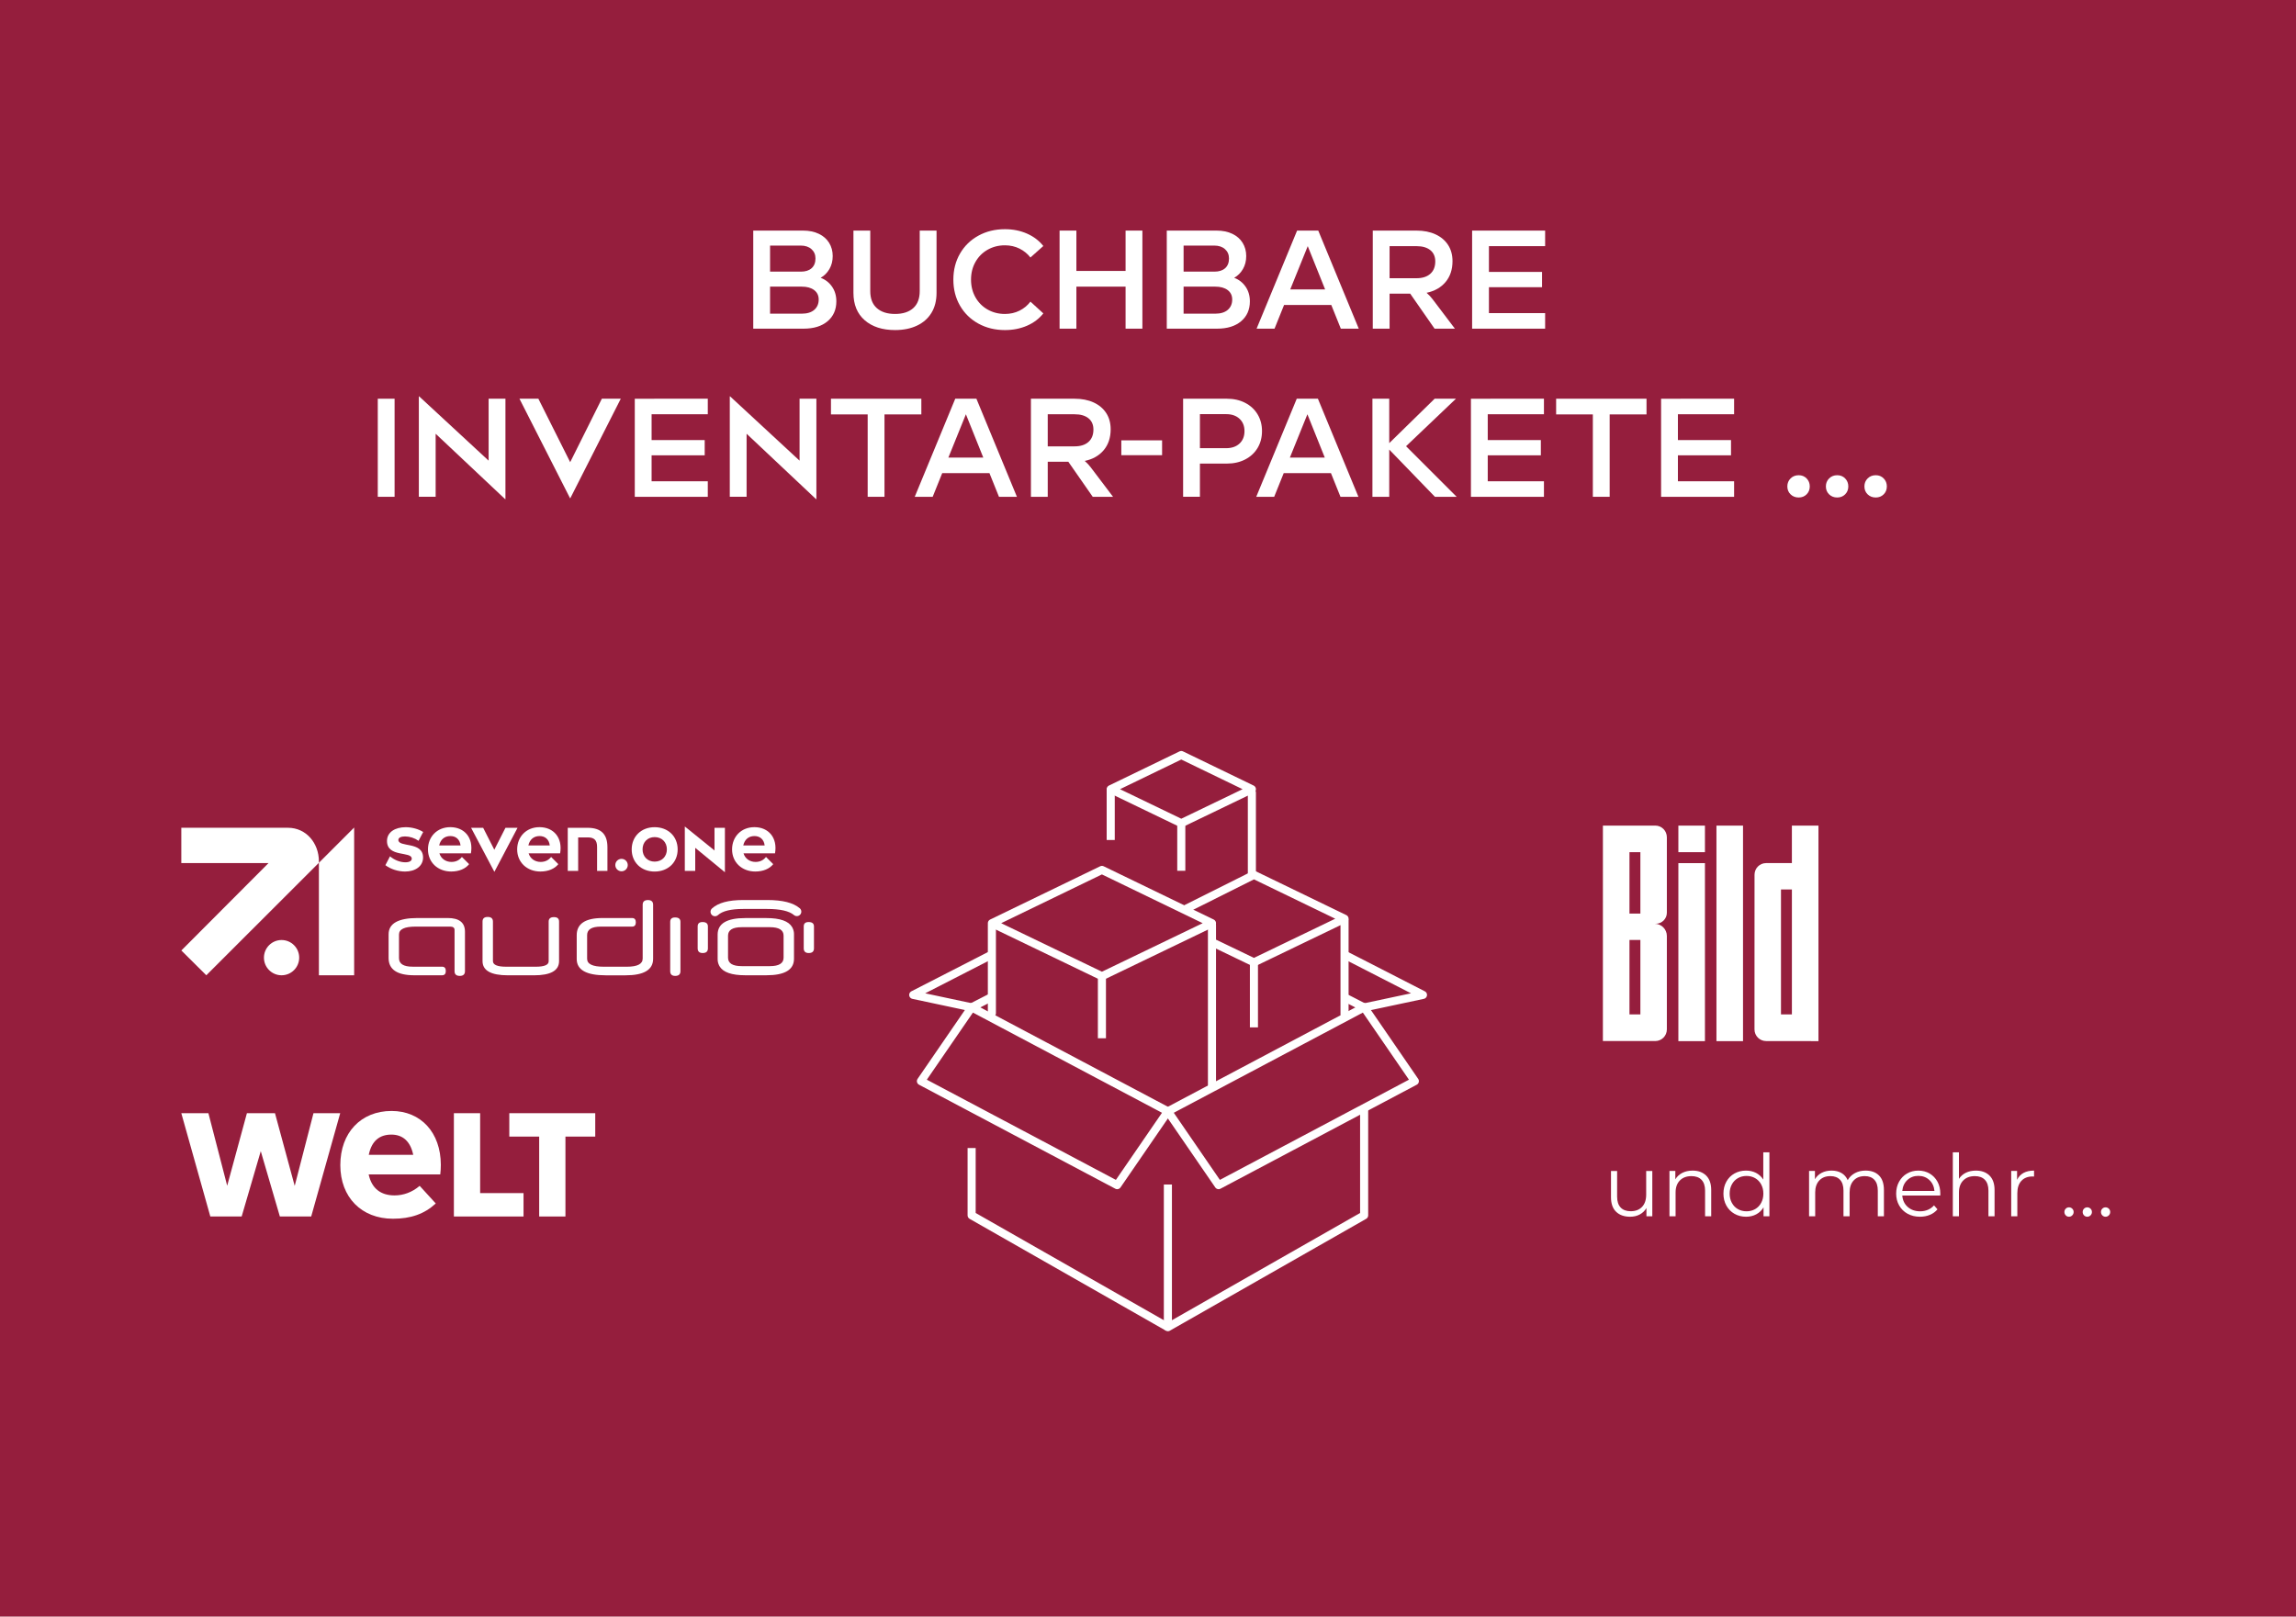 <?xml version="1.0" encoding="utf-8"?>
<!-- Generator: Adobe Illustrator 26.2.1, SVG Export Plug-In . SVG Version: 6.00 Build 0)  -->
<svg version="1.1" id="Ebene_1" xmlns="http://www.w3.org/2000/svg" xmlns:xlink="http://www.w3.org/1999/xlink" x="0px" y="0px"
	 viewBox="0 0 426 300" style="enable-background:new 0 0 426 300;" xml:space="preserve">
<style type="text/css">
	.st0{fill:#951E3D;}
	.st1{fill:#FFFFFF;}
	.st2{fill:none;stroke:#FFFFFF;stroke-width:1.5;stroke-linecap:round;stroke-linejoin:round;stroke-miterlimit:10;}
	.st3{fill:none;stroke:#FFFFFF;stroke-width:1.5;stroke-linejoin:round;stroke-miterlimit:10;}
	.st4{fill-rule:evenodd;clip-rule:evenodd;fill:#FFFFFF;}
</style>
<rect x="-1" y="-0.96" class="st0" width="428" height="301.919"/>
<g>
	<g>
		<path class="st1" d="M154.383,53.205c0.529,0.771,0.793,1.677,0.793,2.717c0,1.543-0.541,2.773-1.625,3.692
			c-1.083,0.919-2.57,1.378-4.459,1.378h-9.334v-18.2h9.23c1.127,0,2.105,0.199,2.938,0.599c0.832,0.398,1.469,0.957,1.911,1.677
			s0.663,1.538,0.663,2.457c0,0.901-0.203,1.703-0.611,2.404c-0.407,0.702-0.949,1.244-1.625,1.625
			C153.149,51.884,153.854,52.435,154.383,53.205z M142.879,45.574v4.836h5.72c0.85,0,1.513-0.212,1.989-0.637
			s0.716-1.027,0.716-1.808c0-0.71-0.248-1.287-0.742-1.729c-0.494-0.442-1.156-0.663-1.988-0.663H142.879z M148.755,58.21
			c1.006,0,1.781-0.238,2.327-0.715s0.819-1.113,0.819-1.911c0-0.745-0.282-1.33-0.846-1.755c-0.562-0.425-1.33-0.637-2.301-0.637
			h-5.876v5.018H148.755z"/>
		<path class="st1" d="M170.646,42.792h3.12v11.544c0,1.456-0.316,2.7-0.949,3.731s-1.529,1.819-2.691,2.366
			c-1.16,0.546-2.513,0.818-4.055,0.818c-2.357,0-4.234-0.606-5.629-1.819c-1.396-1.214-2.094-2.912-2.094-5.097V42.792h3.12v11.232
			c0,1.387,0.407,2.439,1.222,3.159c0.814,0.719,1.941,1.078,3.381,1.078c1.438,0,2.561-0.359,3.366-1.078
			c0.806-0.72,1.209-1.772,1.209-3.159V42.792z"/>
		<path class="st1" d="M181.54,60.057c-1.455-0.798-2.596-1.907-3.418-3.328c-0.824-1.422-1.235-3.033-1.235-4.836
			s0.411-3.415,1.235-4.836c0.822-1.422,1.963-2.531,3.418-3.328c1.457-0.798,3.095-1.196,4.914-1.196
			c1.491,0,2.855,0.273,4.096,0.819c1.238,0.546,2.248,1.312,3.029,2.301l-2.393,2.132c-0.537-0.693-1.213-1.243-2.027-1.651
			c-0.815-0.406-1.717-0.61-2.705-0.61c-1.179,0-2.248,0.272-3.211,0.818c-0.961,0.546-1.716,1.305-2.262,2.275
			s-0.818,2.062-0.818,3.276c0,1.213,0.272,2.305,0.818,3.275s1.301,1.729,2.262,2.275c0.963,0.546,2.032,0.818,3.211,0.818
			c0.988,0,1.89-0.203,2.705-0.61c0.814-0.407,1.49-0.966,2.027-1.677l2.393,2.184c-0.781,0.988-1.791,1.751-3.029,2.288
			c-1.24,0.537-2.604,0.806-4.096,0.806C184.634,61.252,182.997,60.854,181.54,60.057z"/>
		<path class="st1" d="M208.84,50.28v-7.488h3.119v18.2h-3.119v-7.8h-9.127v7.8h-3.119v-18.2h3.119v7.488H208.84z"/>
		<path class="st1" d="M231.109,53.205c0.528,0.771,0.793,1.677,0.793,2.717c0,1.543-0.542,2.773-1.625,3.692
			s-2.57,1.378-4.459,1.378h-9.334v-18.2h9.229c1.127,0,2.106,0.199,2.938,0.599c0.832,0.398,1.469,0.957,1.911,1.677
			c0.441,0.72,0.662,1.538,0.662,2.457c0,0.901-0.203,1.703-0.61,2.404c-0.407,0.702-0.949,1.244-1.625,1.625
			C229.874,51.884,230.58,52.435,231.109,53.205z M219.604,45.574v4.836h5.72c0.849,0,1.513-0.212,1.989-0.637
			s0.715-1.027,0.715-1.808c0-0.71-0.247-1.287-0.741-1.729c-0.494-0.442-1.157-0.663-1.989-0.663H219.604z M225.479,58.21
			c1.006,0,1.781-0.238,2.328-0.715c0.545-0.477,0.818-1.113,0.818-1.911c0-0.745-0.281-1.33-0.845-1.755s-1.331-0.637-2.302-0.637
			h-5.875v5.018H225.479z"/>
		<path class="st1" d="M252.104,60.992h-3.328l-1.768-4.394h-8.762l-1.769,4.394h-3.328l7.515-18.2h3.926L252.104,60.992z
			 M242.64,45.678l-3.25,8.034h6.474L242.64,45.678z"/>
		<path class="st1" d="M266.17,60.992l-4.524-6.5h-3.822v6.5h-3.119v-18.2h8.111c1.335,0,2.505,0.23,3.51,0.689
			c1.006,0.459,1.785,1.113,2.341,1.963c0.554,0.85,0.832,1.854,0.832,3.016c0,1.561-0.429,2.852-1.287,3.874
			c-0.858,1.023-2.032,1.69-3.522,2.002c0.449,0.399,0.822,0.798,1.117,1.196l4.135,5.46H266.17z M257.823,45.678v5.954h4.992
			c1.092,0,1.945-0.272,2.562-0.818c0.615-0.546,0.923-1.313,0.923-2.302c0-0.9-0.308-1.599-0.923-2.093
			c-0.616-0.494-1.47-0.741-2.562-0.741H257.823z"/>
		<path class="st1" d="M286.684,42.792v2.886h-10.427v4.784h9.854v2.834h-9.854v4.811h10.427v2.886h-13.547v-18.2H286.684z"/>
		<path class="st1" d="M73.213,92.193h-3.12v-18.2h3.12V92.193z"/>
		<path class="st1" d="M90.659,85.485V73.992h3.121v18.643h-0.053L80.831,80.492v11.7h-3.119V73.551h0.052L90.659,85.485z"/>
		<path class="st1" d="M105.792,85.771l5.875-11.778h3.511l-9.36,18.46h-0.052l-9.386-18.46h3.51L105.792,85.771z"/>
		<path class="st1" d="M131.323,73.992v2.886h-10.426v4.784h9.854v2.834h-9.854v4.811h10.426v2.886h-13.546v-18.2H131.323z"/>
		<path class="st1" d="M148.352,85.485V73.992h3.121v18.643h-0.053l-12.896-12.143v11.7h-3.119V73.551h0.052L148.352,85.485z"/>
		<path class="st1" d="M154.176,73.992h16.77v2.912h-6.838v15.288h-3.119V76.904h-6.812V73.992z"/>
		<path class="st1" d="M188.678,92.193h-3.328l-1.768-4.394h-8.762l-1.769,4.394h-3.328l7.515-18.2h3.926L188.678,92.193z
			 M179.214,76.878l-3.25,8.034h6.474L179.214,76.878z"/>
		<path class="st1" d="M202.744,92.193l-4.524-6.5h-3.822v6.5h-3.119v-18.2h8.111c1.335,0,2.505,0.23,3.51,0.689
			c1.006,0.459,1.785,1.113,2.341,1.963c0.554,0.85,0.832,1.854,0.832,3.016c0,1.561-0.429,2.852-1.287,3.874
			c-0.858,1.023-2.032,1.69-3.522,2.002c0.449,0.399,0.822,0.798,1.117,1.196l4.135,5.46H202.744z M194.397,76.878v5.954h4.992
			c1.092,0,1.945-0.272,2.562-0.818c0.615-0.546,0.923-1.313,0.923-2.302c0-0.9-0.308-1.599-0.923-2.093
			c-0.616-0.494-1.47-0.741-2.562-0.741H194.397z"/>
		<path class="st1" d="M215.614,84.471h-7.565v-2.756h7.565V84.471z"/>
		<path class="st1" d="M231.032,74.76c0.988,0.511,1.756,1.222,2.301,2.132c0.547,0.91,0.819,1.945,0.819,3.106
			c0,1.18-0.272,2.224-0.819,3.134c-0.545,0.909-1.312,1.62-2.301,2.132c-0.988,0.511-2.123,0.767-3.406,0.767h-4.992v6.162h-3.119
			v-18.2h8.111C228.909,73.992,230.044,74.248,231.032,74.76z M227.497,83.17c1.039,0,1.867-0.285,2.482-0.857
			s0.923-1.343,0.923-2.314c0-0.953-0.308-1.716-0.923-2.288c-0.615-0.571-1.443-0.857-2.482-0.857h-4.863v6.317H227.497z"/>
		<path class="st1" d="M252.04,92.193h-3.328l-1.768-4.394h-8.762l-1.769,4.394h-3.328l7.515-18.2h3.926L252.04,92.193z
			 M242.576,76.878l-3.25,8.034h6.474L242.576,76.878z"/>
		<path class="st1" d="M260.879,82.807l9.387,9.386h-4.031l-8.476-8.762v8.762h-3.12v-18.2h3.12v8.242l8.425-8.242h3.951
			L260.879,82.807z"/>
		<path class="st1" d="M286.463,73.992v2.886h-10.427v4.784h9.854v2.834h-9.854v4.811h10.427v2.886h-13.547v-18.2H286.463z"/>
		<path class="st1" d="M288.725,73.992h16.77v2.912h-6.838v15.288h-3.12V76.904h-6.812V73.992z"/>
		<path class="st1" d="M321.745,73.992v2.886h-10.426v4.784h9.854v2.834h-9.854v4.811h10.426v2.886h-13.546v-18.2H321.745z"/>
		<path class="st1" d="M332.222,91.737c-0.399-0.39-0.599-0.88-0.599-1.469s0.199-1.083,0.599-1.482
			c0.398-0.398,0.901-0.598,1.508-0.598c0.589,0,1.079,0.199,1.47,0.598c0.389,0.399,0.584,0.894,0.584,1.482
			s-0.195,1.079-0.584,1.469c-0.391,0.39-0.881,0.585-1.47,0.585C333.124,92.322,332.621,92.127,332.222,91.737z"/>
		<path class="st1" d="M339.372,91.737c-0.398-0.39-0.598-0.88-0.598-1.469s0.199-1.083,0.598-1.482
			c0.398-0.398,0.901-0.598,1.508-0.598c0.59,0,1.08,0.199,1.47,0.598c0.39,0.399,0.585,0.894,0.585,1.482s-0.195,1.079-0.585,1.469
			s-0.88,0.585-1.47,0.585C340.273,92.322,339.77,92.127,339.372,91.737z"/>
		<path class="st1" d="M346.522,91.737c-0.398-0.39-0.598-0.88-0.598-1.469s0.199-1.083,0.598-1.482
			c0.398-0.398,0.9-0.598,1.508-0.598c0.59,0,1.079,0.199,1.469,0.598c0.391,0.399,0.586,0.894,0.586,1.482
			s-0.195,1.079-0.586,1.469c-0.39,0.39-0.879,0.585-1.469,0.585C347.422,92.322,346.921,92.127,346.522,91.737z"/>
	</g>
	<g>
		<g>
			<g>
				<g>
					<line class="st2" x1="183.747" y1="185.155" x2="180.277" y2="186.936"/>
					<g>
						<polyline class="st2" points="183.822,177.257 169.44,184.629 180.405,186.962 						"/>
						<polyline class="st2" points="249.544,177.212 264.018,184.629 253.055,186.962 						"/>
					</g>
					<line class="st2" x1="249.807" y1="185.26" x2="253.074" y2="186.936"/>
				</g>
				<g>
					<polyline class="st3" points="253.103,205.759 253.103,225.535 216.69,246.288 216.69,219.821 					"/>
					<polyline class="st3" points="216.69,246.288 180.277,225.535 180.277,213.043 					"/>
				</g>
				<g>
					<polyline class="st2" points="180.277,186.936 216.69,206.234 207.281,219.932 170.868,200.633 180.277,186.936 					"/>
					<polyline class="st2" points="253.103,186.936 216.69,206.234 226.098,219.932 262.511,200.633 253.103,186.936 					"/>
				</g>
				<g>
					<g>
						<g>
							<g>
								<line class="st3" x1="232.655" y1="190.659" x2="232.655" y2="178.911"/>
								<line class="st2" x1="249.466" y1="170.806" x2="249.466" y2="188.23"/>
							</g>
							<g>
								<polyline class="st2" points="225.452,175.122 232.655,178.592 249.466,170.492 232.655,162.353 220.164,168.606 								
									"/>
							</g>
						</g>
					</g>
				</g>
				<g>
					<g>
						<g>
							<g>
								<line class="st2" x1="232.274" y1="147.102" x2="232.274" y2="162.288"/>
								<line class="st3" x1="206.082" y1="155.883" x2="206.082" y2="146.296"/>
							</g>
							<g>
								<polygon class="st2" points="219.176,140.115 206.082,146.455 219.176,152.765 232.274,146.455 								"/>
							</g>
						</g>
					</g>
				</g>
				<g>
					<g>
						<g>
							<g>
								<line class="st3" x1="204.45" y1="192.677" x2="204.45" y2="181.546"/>
								<line class="st2" x1="224.869" y1="171.703" x2="224.869" y2="201.488"/>
								<line class="st2" x1="184.035" y1="188.025" x2="184.035" y2="171.703"/>
							</g>
							<g>
								<polygon class="st2" points="204.45,161.436 184.035,171.321 204.45,181.157 224.869,171.321 								"/>
							</g>
						</g>
					</g>
				</g>
			</g>
			<line class="st3" x1="219.176" y1="161.592" x2="219.176" y2="153.015"/>
		</g>
		<g>
			<path class="st1" d="M72.102,173.379c0-2.01,1.792-3.016,5.376-3.017h5.59c2.135,0,3.202,0.847,3.201,2.542v7.324
				c0,0.581-0.319,0.872-0.957,0.873c-0.652,0-0.976-0.291-0.973-0.873v-7.644c0-0.42-0.271-0.629-0.812-0.629h-6.417
				c-2.053,0-3.079,0.489-3.079,1.466v4.381c0,1.063,0.843,1.594,2.528,1.592h5.453c0.469,0,0.704,0.266,0.705,0.797
				c0.001,0.531-0.234,0.797-0.705,0.797h-5.131c-3.185,0-4.778-1.067-4.779-3.201V173.379z"/>
			<path class="st1" d="M103.729,178.358c0,1.76-1.557,2.638-4.672,2.634h-4.809c-3.146,0-4.718-0.878-4.718-2.634v-7.337
				c0-0.572,0.319-0.858,0.957-0.857c0.648,0,0.972,0.286,0.973,0.857v7.337c0,0.695,0.827,1.042,2.482,1.041h5.453
				c1.603,0,2.405-0.337,2.405-1.011v-7.368c0-0.551,0.329-0.827,0.988-0.827c0.628,0,0.941,0.276,0.941,0.827L103.729,178.358z"/>
			<path class="st1" d="M107.004,173.549c0-2.124,1.598-3.186,4.795-3.186h5.468c0.469,0,0.704,0.265,0.705,0.796
				c0.001,0.53-0.234,0.796-0.705,0.797h-5.79c-1.694,0-2.542,0.526-2.542,1.578v4.399c0,0.978,1.03,1.466,3.089,1.466h4.267
				c1.968,0,2.952-0.505,2.952-1.516v-9.982c0-0.583,0.326-0.874,0.978-0.874c0.638,0,0.957,0.291,0.958,0.874v10.029
				c0,2.043-1.705,3.064-5.116,3.064h-3.682c-3.584,0-5.376-1.006-5.376-3.018V173.549z"/>
			<path class="st1" d="M126.25,180.228c0,0.581-0.322,0.872-0.965,0.873c-0.624,0-0.935-0.291-0.935-0.873v-9.161
				c0-0.54,0.301-0.811,0.903-0.811c0.664,0,0.996,0.27,0.996,0.811L126.25,180.228z"/>
			<path class="st1" d="M131.345,175.986c0,0.581-0.322,0.872-0.965,0.873c-0.624,0-0.935-0.291-0.935-0.873v-4.067
				c0-0.541,0.301-0.811,0.903-0.811c0.663,0,0.995,0.27,0.996,0.811L131.345,175.986z"/>
			<path class="st1" d="M151.024,175.986c0,0.581-0.322,0.872-0.966,0.873c-0.622,0-0.934-0.291-0.934-0.873v-4.067
				c0-0.541,0.3-0.811,0.903-0.811c0.663,0,0.995,0.27,0.996,0.811L151.024,175.986z"/>
			<path class="st1" d="M132.662,170.029c-0.458,0.001-0.829-0.37-0.83-0.828c0-0.235,0.099-0.459,0.273-0.616
				c1.16-1.052,3.053-1.564,5.785-1.564h4.463c2.851,0,4.825,0.5,6.033,1.527c0.349,0.297,0.391,0.82,0.094,1.169
				c-0.297,0.349-0.82,0.391-1.169,0.094c-0.88-0.751-2.551-1.132-4.959-1.132h-4.463c-2.27,0-3.842,0.382-4.672,1.135
				C133.065,169.953,132.867,170.029,132.662,170.029z"/>
			<path class="st1" d="M147.049,172.201c-0.021-0.043-0.072-0.142-0.076-0.148c-0.652-1.122-2.242-1.683-4.77-1.683h-3.937
				c-3.411,0-5.116,1.021-5.115,3.064v4.532c-0.006,0.411,0.086,0.818,0.269,1.187c0.021,0.043,0.073,0.142,0.077,0.148
				c0.655,1.122,2.245,1.683,4.769,1.683h3.936c3.411,0,5.116-1.021,5.116-3.064v-4.534
				C147.324,172.975,147.232,172.568,147.049,172.201z M145.387,177.712c0,1.052-0.847,1.578-2.542,1.578h-5.223
				c-1.694,0-2.542-0.526-2.542-1.578v-4.071c0-1.052,0.847-1.578,2.542-1.578h5.223c1.694,0,2.542,0.526,2.542,1.578V177.712z"/>
			<circle class="st1" cx="52.242" cy="177.716" r="3.27"/>
			<polygon class="st4" points="59.169,160.111 59.169,180.991 65.71,180.991 65.71,153.572 			"/>
			<path class="st4" d="M53.436,153.614H33.641v6.549h16.185l-16.178,16.222l4.632,4.601l20.889-20.875v-0.259
				C59.169,156.474,56.816,153.614,53.436,153.614z"/>
			<path class="st1" d="M71.505,160.557l0.857-1.645c0.903,0.765,1.978,1.109,2.847,1.109c0.743,0,1.189-0.251,1.189-0.674
				c0-1.429-4.594-0.172-4.594-3.281c0-1.646,1.509-2.561,3.487-2.561c1.12,0,2.377,0.343,3.226,0.892l-0.858,1.635
				c-0.737-0.518-1.613-0.801-2.513-0.812c-0.732,0-1.235,0.229-1.235,0.652c0,1.44,4.584,0.217,4.584,3.258
				c0,1.612-1.429,2.606-3.338,2.606C73.894,161.735,72.511,161.312,71.505,160.557z"/>
			<path class="st1" d="M83.759,159.952c0.869,0,1.498-0.355,1.943-0.926l1.337,1.337c-0.663,0.846-1.841,1.369-3.324,1.369
				c-2.469,0-4.31-1.692-4.31-4.106c0-2.367,1.715-4.127,4.139-4.127c2.652,0,4.332,1.989,3.829,4.858h-5.845
				C81.816,159.323,82.671,159.952,83.759,159.952z M85.45,156.889c-0.137-1.144-0.88-1.738-1.897-1.738
				c-1.109,0-1.84,0.684-2.068,1.738H85.45z"/>
			<path class="st1" d="M96.024,153.619l-4.286,8.151h-0.022l-4.31-8.151h2.24l2.069,4.069l2.068-4.069H96.024z"/>
			<path class="st1" d="M100.311,159.952c0.869,0,1.498-0.355,1.943-0.926l1.336,1.337c-0.664,0.846-1.841,1.369-3.324,1.369
				c-2.469,0-4.31-1.692-4.31-4.106c0-2.367,1.715-4.127,4.138-4.127c2.652,0,4.332,1.989,3.83,4.858h-5.843
				C98.367,159.323,99.226,159.952,100.311,159.952z M102.003,156.889c-0.137-1.144-0.88-1.738-1.897-1.738
				c-1.109,0-1.841,0.684-2.069,1.738H102.003z"/>
			<path class="st1" d="M112.702,157.208v4.413h-1.92v-4.462c0-1.235-0.526-1.76-1.726-1.76h-1.783v6.218h-1.932v-7.998h3.669
				C111.502,153.619,112.702,154.785,112.702,157.208z"/>
			<path class="st1" d="M114.165,160.535c0-0.638,0.516-1.155,1.154-1.155c0.638,0,1.155,0.516,1.155,1.154c0,0.001,0,0.001,0,0.002
				c0,0.638-0.518,1.154-1.155,1.154C114.682,161.688,114.165,161.172,114.165,160.535z"/>
			<path class="st1" d="M125.733,157.631c0,2.412-1.783,4.106-4.275,4.106c-2.469,0-4.253-1.692-4.253-4.106
				s1.784-4.127,4.253-4.127C123.95,153.504,125.733,155.208,125.733,157.631z M123.733,157.62c0-1.349-0.949-2.275-2.264-2.275
				s-2.248,0.926-2.248,2.275s0.936,2.275,2.248,2.275C122.781,159.894,123.733,158.969,123.733,157.62z"/>
			<path class="st1" d="M134.501,153.619v8.232h-0.021l-5.487-4.515v4.286h-1.933v-8.231h0.023l5.487,4.436v-4.203L134.501,153.619z
				"/>
			<path class="st1" d="M140.182,159.952c0.869,0,1.498-0.355,1.943-0.926l1.337,1.337c-0.663,0.846-1.841,1.369-3.324,1.369
				c-2.469,0-4.31-1.692-4.31-4.106c0-2.367,1.716-4.127,4.139-4.127c2.652,0,4.332,1.989,3.829,4.858h-5.842
				C138.239,159.323,139.096,159.952,140.182,159.952z M141.874,156.889c-0.138-1.144-0.88-1.738-1.898-1.738
				c-1.109,0-1.84,0.684-2.068,1.738H141.874z"/>
		</g>
		<g id="WELT__x2013__Pos_normal_00000152253348317954443900000010829600205124265876_">
			<g>
				<polygon class="st1" points="100.04,225.75 100.04,210.922 94.496,210.922 94.496,206.581 110.442,206.581 110.442,210.922 
					104.911,210.922 104.911,225.75 				"/>
				<polygon class="st1" points="84.214,225.75 84.214,206.581 89.085,206.581 89.085,221.409 97.136,221.409 97.136,225.75 				"/>
				<path class="st1" d="M72.653,206.166c-5.688,0-9.51,4.042-9.51,10.058c0,5.946,3.923,9.942,9.762,9.942
					c3.314,0,5.819-0.883,7.884-2.778l0.061-0.056l-2.985-3.269l-0.061,0.051c-1.338,1.128-2.931,1.723-4.607,1.723
					c-2.558,0-4.207-1.307-4.768-3.781l-0.023-0.11l13.276-0.001c0.004-0.025,0.008-0.043,0.012-0.076
					c0.058-0.43,0.098-1.134,0.098-1.723C81.773,210.176,78.1,206.166,72.653,206.166z M68.422,214.309l0.023-0.109
					c0.52-2.42,1.923-3.647,4.168-3.647c2.119,0,3.513,1.261,4.032,3.646l0.024,0.11H68.422z"/>
				<polygon class="st1" points="51.927,225.75 48.382,213.625 44.837,225.75 39.024,225.75 33.641,206.581 38.669,206.581 
					42.153,220.045 45.811,206.581 51.02,206.581 54.679,220.072 58.163,206.581 63.122,206.581 57.74,225.75 				"/>
			</g>
		</g>
		<g>
			<g id="layer1_00000064352559506062589030000010844699258900960386_">
				<g id="g1945_00000127742434002377206530000011244319627003853205_">
					<path id="_81405672_00000013160891726063672970000004156360537479454338_" class="st4" d="M318.47,193.207h4.931V153.21h-4.931
						V193.207z M309.27,191.036c-0.003,1.195-0.964,2.154-2.149,2.157h-9.72l0.003-39.984h9.729
						c1.173,0.002,2.134,0.962,2.137,2.157v14.015c0,1.13-0.926,2.043-2.055,2.043l-0.216-0.001c1.249,0,2.271,1.016,2.271,2.263
						v0.879V191.036L309.27,191.036z M302.332,158.147h2.024v11.394h-2.024V158.147z M302.332,174.437h2.024v13.809h-2.024V174.437z
						 M337.398,193.207v-39.999h-4.932v6.962h-4.799c-1.174,0.002-2.128,0.963-2.131,2.157l-0.006,28.71
						c0.003,1.195,0.964,2.154,2.149,2.157L337.398,193.207L337.398,193.207z M332.468,165.056h-2.024v23.19h2.024V165.056z
						 M311.405,158.147h4.931v-4.937h-4.931V158.147z M311.405,193.207h4.931v-33.036h-4.931V193.207z"/>
				</g>
			</g>
			<g>
				<path class="st1" d="M306.569,217.299v8.416h-1.088v-1.536c-0.299,0.512-0.71,0.909-1.232,1.192
					c-0.523,0.282-1.12,0.424-1.792,0.424c-1.099,0-1.966-0.307-2.601-0.92s-0.951-1.512-0.951-2.696v-4.88h1.136v4.768
					c0,0.886,0.218,1.558,0.655,2.017s1.062,0.688,1.873,0.688c0.885,0,1.584-0.269,2.096-0.808
					c0.512-0.538,0.768-1.288,0.768-2.248v-4.416H306.569z"/>
				<path class="st1" d="M316.56,218.155c0.624,0.613,0.937,1.506,0.937,2.68v4.88h-1.137v-4.768c0-0.875-0.219-1.542-0.656-2
					c-0.438-0.459-1.061-0.688-1.871-0.688c-0.907,0-1.625,0.27-2.152,0.808c-0.528,0.539-0.792,1.283-0.792,2.232v4.416h-1.136
					v-8.416h1.088v1.552c0.309-0.512,0.738-0.909,1.287-1.191c0.55-0.283,1.188-0.425,1.912-0.425
					C315.096,217.234,315.936,217.542,316.56,218.155z"/>
				<path class="st1" d="M328.296,213.842v11.872h-1.089v-1.664c-0.341,0.565-0.791,0.998-1.352,1.296
					c-0.56,0.299-1.191,0.448-1.896,0.448c-0.79,0-1.505-0.182-2.144-0.544c-0.641-0.362-1.143-0.869-1.505-1.521
					c-0.362-0.65-0.544-1.392-0.544-2.224s0.182-1.573,0.544-2.224s0.864-1.155,1.505-1.513c0.639-0.356,1.354-0.536,2.144-0.536
					c0.683,0,1.298,0.142,1.848,0.425c0.55,0.282,1,0.695,1.353,1.239v-5.056H328.296z M325.649,224.379
					c0.474-0.272,0.848-0.658,1.119-1.16c0.271-0.501,0.408-1.072,0.408-1.712s-0.137-1.211-0.408-1.712s-0.646-0.888-1.119-1.16
					c-0.476-0.271-1.006-0.408-1.593-0.408c-0.598,0-1.134,0.137-1.608,0.408c-0.475,0.272-0.848,0.659-1.119,1.16
					c-0.272,0.501-0.408,1.072-0.408,1.712s0.136,1.211,0.408,1.712c0.271,0.502,0.645,0.888,1.119,1.16
					c0.475,0.271,1.011,0.408,1.608,0.408C324.643,224.787,325.173,224.65,325.649,224.379z"/>
				<path class="st1" d="M348.639,218.146c0.604,0.608,0.904,1.504,0.904,2.688v4.88h-1.136v-4.768c0-0.875-0.21-1.542-0.632-2
					c-0.422-0.459-1.016-0.688-1.784-0.688c-0.874,0-1.562,0.27-2.063,0.808c-0.502,0.539-0.752,1.283-0.752,2.232v4.416h-1.137
					v-4.768c0-0.875-0.211-1.542-0.632-2c-0.421-0.459-1.021-0.688-1.8-0.688c-0.864,0-1.55,0.27-2.057,0.808
					c-0.506,0.539-0.76,1.283-0.76,2.232v4.416h-1.136v-8.416h1.088v1.536c0.299-0.512,0.715-0.906,1.248-1.185
					c0.533-0.276,1.146-0.416,1.84-0.416c0.704,0,1.315,0.15,1.832,0.448c0.518,0.299,0.904,0.742,1.16,1.328
					c0.31-0.555,0.755-0.989,1.336-1.304s1.245-0.473,1.992-0.473C347.208,217.234,348.038,217.539,348.639,218.146z"/>
				<path class="st1" d="M359.992,221.858h-7.04c0.064,0.875,0.4,1.582,1.008,2.12c0.607,0.539,1.376,0.809,2.305,0.809
					c0.521,0,1.002-0.094,1.439-0.28s0.816-0.461,1.136-0.824l0.64,0.736c-0.373,0.448-0.84,0.789-1.399,1.023
					c-0.56,0.235-1.176,0.353-1.849,0.353c-0.863,0-1.629-0.184-2.295-0.552c-0.667-0.368-1.188-0.878-1.561-1.528
					s-0.561-1.387-0.561-2.208s0.18-1.558,0.537-2.208s0.848-1.157,1.472-1.52c0.624-0.363,1.325-0.545,2.104-0.545
					c0.777,0,1.477,0.182,2.096,0.545c0.618,0.362,1.104,0.866,1.455,1.512c0.353,0.646,0.529,1.384,0.529,2.216L359.992,221.858z
					 M353.887,218.987c-0.549,0.517-0.861,1.191-0.936,2.023h5.968c-0.075-0.832-0.387-1.507-0.937-2.023
					c-0.549-0.518-1.234-0.776-2.055-0.776C355.117,218.211,354.437,218.469,353.887,218.987z"/>
				<path class="st1" d="M369.135,218.155c0.624,0.613,0.936,1.506,0.936,2.68v4.88h-1.136v-4.768c0-0.875-0.219-1.542-0.655-2
					c-0.438-0.459-1.062-0.688-1.873-0.688c-0.906,0-1.623,0.27-2.151,0.808c-0.528,0.539-0.792,1.283-0.792,2.232v4.416h-1.137
					v-11.872h1.137v4.928c0.309-0.49,0.736-0.869,1.279-1.136c0.545-0.267,1.168-0.4,1.873-0.4
					C367.671,217.234,368.511,217.542,369.135,218.155z"/>
				<path class="st1" d="M375.439,217.667c0.528-0.288,1.182-0.433,1.96-0.433v1.104l-0.271-0.016c-0.886,0-1.579,0.271-2.08,0.815
					c-0.502,0.544-0.752,1.307-0.752,2.288v4.288h-1.137v-8.416h1.088v1.648C374.514,218.382,374.911,217.955,375.439,217.667z"/>
				<path class="st1" d="M383.279,225.539c-0.165-0.171-0.248-0.379-0.248-0.624s0.083-0.451,0.248-0.616s0.365-0.248,0.6-0.248
					c0.235,0,0.438,0.083,0.608,0.248c0.17,0.165,0.256,0.371,0.256,0.616s-0.086,0.453-0.256,0.624
					c-0.171,0.171-0.373,0.256-0.608,0.256C383.644,225.795,383.444,225.71,383.279,225.539z"/>
				<path class="st1" d="M386.671,225.539c-0.165-0.171-0.248-0.379-0.248-0.624s0.083-0.451,0.248-0.616
					c0.166-0.165,0.365-0.248,0.6-0.248c0.235,0,0.438,0.083,0.609,0.248c0.17,0.165,0.256,0.371,0.256,0.616
					s-0.086,0.453-0.256,0.624c-0.172,0.171-0.374,0.256-0.609,0.256C387.036,225.795,386.837,225.71,386.671,225.539z"/>
				<path class="st1" d="M390.063,225.539c-0.166-0.171-0.248-0.379-0.248-0.624s0.082-0.451,0.248-0.616
					c0.165-0.165,0.365-0.248,0.6-0.248s0.438,0.083,0.608,0.248s0.256,0.371,0.256,0.616s-0.085,0.453-0.256,0.624
					s-0.374,0.256-0.608,0.256S390.228,225.71,390.063,225.539z"/>
			</g>
		</g>
	</g>
</g>
</svg>
